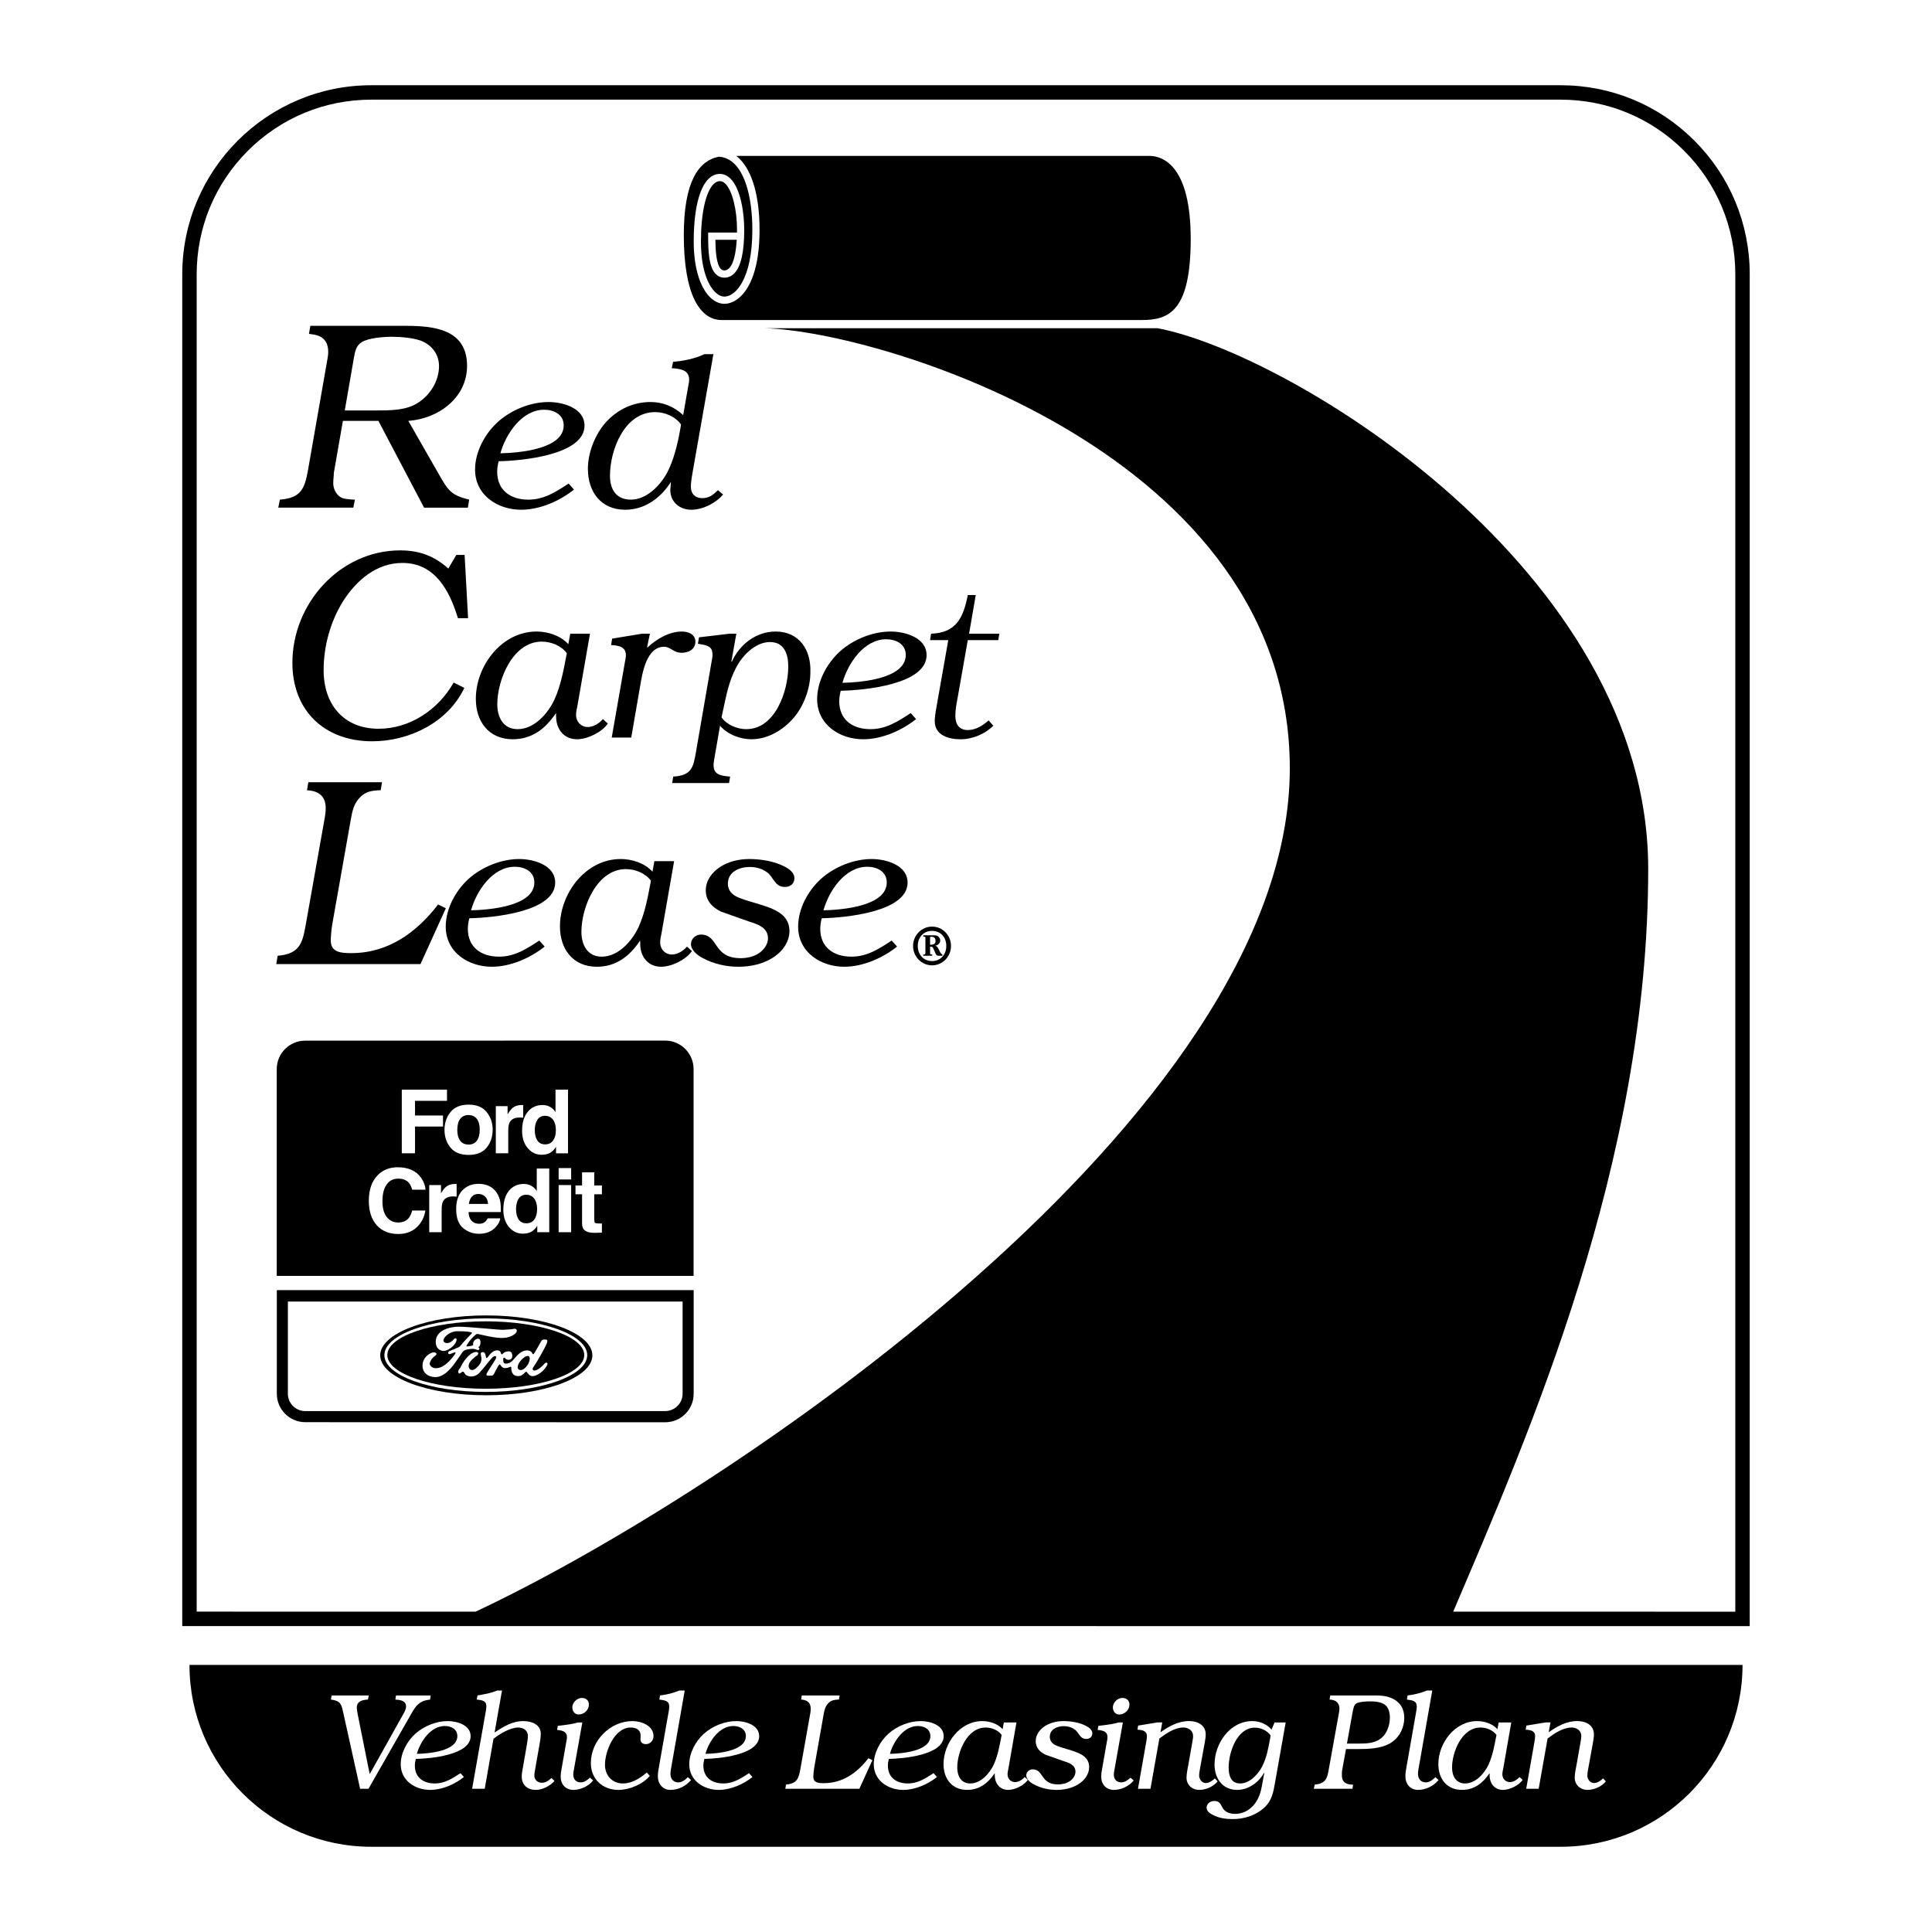 <?xml version="1.0" encoding="utf-8"?>
<!-- Generator: Adobe Illustrator 13.0.0, SVG Export Plug-In . SVG Version: 6.00 Build 14948)  -->
<!DOCTYPE svg PUBLIC "-//W3C//DTD SVG 1.0//EN" "http://www.w3.org/TR/2001/REC-SVG-20010904/DTD/svg10.dtd">
<svg version="1.0" id="Layer_1" xmlns="http://www.w3.org/2000/svg" xmlns:xlink="http://www.w3.org/1999/xlink" x="0px" y="0px"
	 width="192.756px" height="192.756px" viewBox="0 0 192.756 192.756" enable-background="new 0 0 192.756 192.756"
	 xml:space="preserve">
<g>
	<polygon fill-rule="evenodd" clip-rule="evenodd" fill="#FFFFFF" points="0,0 192.756,0 192.756,192.756 0,192.756 0,0 	"/>
	<path fill-rule="evenodd" clip-rule="evenodd" d="M169.047,14.029c-3.562-3.563-8.299-5.525-13.337-5.525H37.046
		c-10.4,0-18.862,8.461-18.862,18.862v134.867l156.387,0.006V27.366C174.571,22.328,172.609,17.591,169.047,14.029L169.047,14.029z"
		/>
	<path fill-rule="evenodd" clip-rule="evenodd" fill="#FFFFFF" d="M24.727,15.046c3.291-3.291,7.666-5.103,12.319-5.103H155.71
		c4.653,0,9.028,1.812,12.319,5.103s5.103,7.666,5.103,12.319v133.433l-28.145-0.002c7.549-17.73,19.455-44.699,19.455-74.097
		c0-29.798-35.758-51.442-48.932-53.951c0,0-34.502,0-39.207,0c11.605,0.313,52.381,12.547,52.381,43.914
		c0,34.696-56.205,72.399-81.231,84.132l-27.83-0.002V27.366C19.624,22.712,21.436,18.337,24.727,15.046L24.727,15.046z"/>
	<path fill-rule="evenodd" clip-rule="evenodd" d="M173.852,166.109c0,10.02-8.122,18.143-18.142,18.143H37.046
		c-10.02,0-18.142-8.123-18.142-18.143H173.852L173.852,166.109z"/>
	<path fill-rule="evenodd" clip-rule="evenodd" d="M27.61,127.297h41.589V106.66c0-1.568-1.272-2.84-2.84-2.84l-35.908,0.008
		c-1.569,0-2.841,1.271-2.841,2.84V127.297L27.61,127.297z"/>
	<path fill-rule="evenodd" clip-rule="evenodd" d="M27.618,128.713h41.589v10.344c0,1.57-1.272,2.842-2.84,2.842l-35.908-0.008
		c-1.569,0-2.84-1.273-2.84-2.842V128.713L27.618,128.713z"/>
	<path fill-rule="evenodd" clip-rule="evenodd" fill="#FFFFFF" d="M68.103,129.857v9.199c0,0.959-0.793,1.729-1.752,1.729H30.458
		c-0.958,0-1.736-0.777-1.736-1.736v-9.191H68.103L68.103,129.857z"/>
	<polygon fill-rule="evenodd" clip-rule="evenodd" fill="#FFFFFF" points="40.087,108.713 44.596,108.713 44.596,109.83 
		41.407,109.83 41.407,111.293 44.199,111.293 44.199,112.396 41.407,112.396 41.407,115.064 40.087,115.064 40.087,108.713 	"/>
	<path fill-rule="evenodd" clip-rule="evenodd" fill="#FFFFFF" d="M47.575,113.812c0.19-0.256,0.285-0.617,0.289-1.092
		c0-0.471-0.095-0.832-0.289-1.088c-0.19-0.254-0.466-0.379-0.829-0.385c-0.358,0-0.634,0.127-0.833,0.385
		c-0.19,0.25-0.285,0.613-0.29,1.088c0,0.471,0.095,0.832,0.29,1.092c0.194,0.254,0.47,0.379,0.833,0.383
		C47.104,114.195,47.38,114.07,47.575,113.812L47.575,113.812z"/>
	<path fill-rule="evenodd" clip-rule="evenodd" fill="#FFFFFF" d="M48.559,114.494c-0.397,0.488-0.997,0.729-1.808,0.732
		c-0.807,0-1.407-0.24-1.808-0.732c-0.397-0.492-0.595-1.084-0.595-1.773c0-0.678,0.198-1.264,0.595-1.766
		c0.397-0.496,0.997-0.742,1.808-0.746c0.807,0,1.407,0.246,1.808,0.746c0.397,0.496,0.595,1.084,0.595,1.766
		C49.154,113.41,48.956,114.002,48.559,114.494L48.559,114.494z"/>
	<path fill-rule="evenodd" clip-rule="evenodd" d="M47.575,113.812c0.19-0.256,0.285-0.617,0.289-1.092
		c0-0.471-0.095-0.832-0.289-1.088c-0.19-0.254-0.466-0.379-0.829-0.385c-0.358,0-0.634,0.127-0.833,0.385
		c-0.19,0.25-0.285,0.613-0.29,1.088c0,0.471,0.095,0.832,0.29,1.092c0.194,0.254,0.47,0.379,0.833,0.383
		C47.104,114.195,47.38,114.07,47.575,113.812L47.575,113.812z"/>
	<path fill-rule="evenodd" clip-rule="evenodd" fill="#FFFFFF" d="M52.092,110.252c0.018,0,0.052,0,0.108,0.004v1.26
		c-0.078-0.008-0.146-0.012-0.207-0.016c-0.061,0-0.108,0-0.147-0.006c-0.492,0-0.824,0.16-0.997,0.484
		c-0.095,0.182-0.142,0.457-0.142,0.836v2.25h-1.239v-4.705h1.174v0.82c0.19-0.311,0.354-0.521,0.496-0.643
		c0.229-0.189,0.526-0.285,0.897-0.289C52.058,110.248,52.075,110.248,52.092,110.252L52.092,110.252z"/>
	<path fill-rule="evenodd" clip-rule="evenodd" fill="#FFFFFF" d="M54.884,110.438c0.22,0.121,0.397,0.293,0.54,0.518v-2.242h1.247
		v6.352h-1.195v-0.652c-0.172,0.275-0.371,0.479-0.6,0.607c-0.225,0.125-0.5,0.186-0.837,0.191c-0.548,0-1.009-0.221-1.389-0.666
		c-0.371-0.443-0.557-1.014-0.561-1.713c0-0.803,0.181-1.432,0.552-1.893c0.371-0.459,0.863-0.688,1.484-0.691
		C54.409,110.248,54.66,110.309,54.884,110.438L54.884,110.438z"/>
	<path fill-rule="evenodd" clip-rule="evenodd" d="M55.186,113.785c0.181-0.258,0.271-0.59,0.271-1.004
		c0-0.574-0.142-0.984-0.436-1.234c-0.177-0.146-0.384-0.221-0.622-0.225c-0.358,0-0.621,0.135-0.794,0.41
		c-0.164,0.268-0.246,0.604-0.25,1.01c0,0.432,0.082,0.777,0.255,1.043c0.172,0.26,0.431,0.389,0.781,0.389
		C54.737,114.174,55,114.045,55.186,113.785L55.186,113.785z"/>
	<path fill-rule="evenodd" clip-rule="evenodd" fill="#FFFFFF" d="M37.69,117.242c0.518-0.521,1.174-0.781,1.976-0.785
		c1.07,0,1.852,0.35,2.348,1.053c0.271,0.393,0.418,0.785,0.44,1.186h-1.329c-0.086-0.301-0.194-0.529-0.332-0.689
		c-0.242-0.275-0.6-0.414-1.075-0.414c-0.483,0-0.863,0.193-1.143,0.586c-0.276,0.389-0.415,0.938-0.419,1.654
		c0,0.711,0.147,1.246,0.44,1.604c0.293,0.355,0.669,0.531,1.126,0.531c0.466,0,0.82-0.15,1.066-0.457
		c0.134-0.164,0.246-0.41,0.336-0.738h1.316c-0.112,0.691-0.405,1.252-0.884,1.691c-0.47,0.432-1.074,0.646-1.816,0.652
		c-0.915,0-1.631-0.295-2.158-0.881c-0.522-0.586-0.781-1.393-0.785-2.426C36.797,118.701,37.095,117.846,37.69,117.242
		L37.69,117.242z"/>
	<path fill-rule="evenodd" clip-rule="evenodd" fill="#FFFFFF" d="M45.451,118.127c0.017,0,0.051,0,0.107,0.004v1.26
		c-0.078-0.008-0.146-0.012-0.207-0.018c-0.061,0-0.108,0-0.147-0.004c-0.492,0-0.824,0.16-0.997,0.484
		c-0.095,0.18-0.143,0.457-0.143,0.836v2.248h-1.239v-4.703h1.174v0.82c0.19-0.311,0.354-0.521,0.497-0.643
		c0.229-0.191,0.526-0.285,0.897-0.289C45.417,118.123,45.434,118.123,45.451,118.127L45.451,118.127z"/>
	<path fill-rule="evenodd" clip-rule="evenodd" fill="#FFFFFF" d="M47.074,119.391c-0.155,0.178-0.25,0.418-0.293,0.725h1.912
		c-0.017-0.322-0.117-0.568-0.298-0.736c-0.173-0.17-0.388-0.252-0.656-0.256C47.453,119.123,47.233,119.209,47.074,119.391
		L47.074,119.391z"/>
	<path fill-rule="evenodd" clip-rule="evenodd" fill="#FFFFFF" d="M48.795,118.33c0.311,0.146,0.569,0.375,0.777,0.693
		c0.181,0.277,0.297,0.6,0.358,0.971c0.03,0.217,0.043,0.527,0.039,0.934H46.75c0.017,0.471,0.164,0.797,0.444,0.992
		c0.168,0.115,0.371,0.172,0.613,0.176c0.25,0,0.453-0.068,0.617-0.215c0.086-0.078,0.16-0.186,0.229-0.324h1.256
		c-0.03,0.277-0.173,0.557-0.436,0.852c-0.401,0.457-0.962,0.686-1.691,0.686c-0.595,0-1.122-0.189-1.583-0.578
		c-0.458-0.385-0.686-1.01-0.686-1.883c0-0.811,0.203-1.432,0.617-1.871c0.415-0.432,0.949-0.648,1.609-0.652
		C48.126,118.109,48.476,118.184,48.795,118.33L48.795,118.33z"/>
	<path fill-rule="evenodd" clip-rule="evenodd" d="M47.074,119.391c-0.155,0.178-0.25,0.418-0.293,0.725h1.912
		c-0.017-0.322-0.117-0.568-0.298-0.736c-0.173-0.17-0.388-0.252-0.656-0.256C47.453,119.123,47.233,119.209,47.074,119.391
		L47.074,119.391z"/>
	<path fill-rule="evenodd" clip-rule="evenodd" fill="#FFFFFF" d="M53.013,118.312c0.22,0.121,0.397,0.293,0.539,0.518v-2.244h1.247
		v6.352h-1.195v-0.65c-0.172,0.275-0.371,0.479-0.6,0.607c-0.224,0.125-0.5,0.186-0.837,0.189c-0.548,0-1.009-0.219-1.389-0.664
		c-0.371-0.445-0.556-1.014-0.561-1.713c0-0.803,0.181-1.432,0.553-1.895c0.371-0.457,0.863-0.686,1.484-0.689
		C52.539,118.123,52.789,118.184,53.013,118.312L53.013,118.312z"/>
	<path fill-rule="evenodd" clip-rule="evenodd" d="M53.315,121.66c0.181-0.258,0.271-0.592,0.271-1.004
		c0-0.574-0.142-0.984-0.436-1.234c-0.177-0.146-0.384-0.221-0.621-0.225c-0.358,0-0.621,0.133-0.794,0.41
		c-0.164,0.268-0.246,0.604-0.25,1.01c0,0.432,0.082,0.775,0.254,1.043c0.173,0.26,0.432,0.389,0.781,0.389
		C52.867,122.049,53.129,121.92,53.315,121.66L53.315,121.66z"/>
	<polygon fill-rule="evenodd" clip-rule="evenodd" fill="#FFFFFF" points="56.984,117.674 55.737,117.674 55.737,116.539 
		56.984,116.539 56.984,117.674 	"/>
	<polygon fill-rule="evenodd" clip-rule="evenodd" fill="#FFFFFF" points="55.737,118.234 56.984,118.234 56.984,122.938 
		55.737,122.938 55.737,118.234 	"/>
	<path fill-rule="evenodd" clip-rule="evenodd" fill="#FFFFFF" d="M57.416,119.154v-0.877h0.656v-1.311h1.217v1.311h0.764v0.877
		h-0.764v2.484c0,0.189,0.022,0.311,0.073,0.363c0.048,0.043,0.194,0.064,0.449,0.068c0.035,0,0.074,0,0.117,0s0.082,0,0.125-0.008
		v0.918l-0.582,0.021c-0.579,0.018-0.975-0.082-1.191-0.301c-0.139-0.139-0.208-0.355-0.208-0.652v-2.895H57.416L57.416,119.154z"/>
	<path fill-rule="evenodd" clip-rule="evenodd" d="M37.935,135.223c0-2.201,4.738-3.984,10.583-3.984s10.583,1.783,10.583,3.984
		s-4.738,3.984-10.583,3.984S37.935,137.424,37.935,135.223L37.935,135.223z"/>
	<path fill-rule="evenodd" clip-rule="evenodd" fill="#FFFFFF" d="M38.349,135.203c0-2.027,4.53-3.668,10.119-3.668
		s10.119,1.641,10.119,3.668c0,2.025-4.53,3.668-10.119,3.668S38.349,137.229,38.349,135.203L38.349,135.203z"/>
	<path fill-rule="evenodd" clip-rule="evenodd" d="M38.645,135.193c0-1.857,4.398-3.363,9.823-3.363s9.823,1.506,9.823,3.363
		s-4.398,3.363-9.823,3.363S38.645,137.051,38.645,135.193L38.645,135.193z"/>
	<path fill-rule="evenodd" clip-rule="evenodd" fill="#FFFFFF" d="M46.574,134.197c0.079-0.119,0.237-0.375,0.414-0.572
		c0.178-0.197,0.375-0.395,0.474-0.473c0.099-0.08,0.197-0.061,0.315-0.041c0.119,0.021,1.598,0.416,2.446,0.375
		c0.849-0.039,1.361-0.492,1.341-0.729c-0.02-0.238-0.295-0.197-0.395-0.158c-0.098,0.039-0.868,0.059-1.045,0.078
		c-0.178,0.02-3.452-0.314-4.34-0.314s-2.28,0.334-2.308,1.479c-0.02,0.809,0.572,0.947,0.809,0.947c0.236,0,1.04-0.377,1.243-0.986
		c0.118-0.355-0.158-0.316-0.257-0.178c-0.099,0.139-0.395,0.375-0.651,0.375s-0.395-0.119-0.375-0.316s0.513-0.867,1.42-0.867
		c0.907,0,1.144,0.059,1.302,0.098c0.158,0.041,0.177,0.041,0.04,0.178c-0.138,0.139-0.888,0.928-1.026,1.125
		c-0.138,0.197-0.276,0.217-0.414,0.275c-0.138,0.061-0.483,0.225-0.651,0.277c-0.316,0.098-0.237,0.414,0.02,0.314
		c0.256-0.098,0.69-0.314,0.454,0.02c-0.237,0.336-1.006,1.402-1.894,1.402c-0.454,0-0.651-0.336-0.631-0.475
		s0.178-0.512,0.533-0.75c0.355-0.236,0-0.453-0.335-0.314c-0.335,0.137-0.907,0.531-0.907,1.281s0.572,1.125,1.243,1.145
		s1.36-0.475,2.11-1.578c0.335-0.492,0.474-0.689,0.592-0.848c0.119-0.158,0.197-0.277,0.553-0.336
		c0.355-0.059,0.591-0.1,0.868,0.02c0.276,0.119,0.375-0.059,0.276-0.158c-0.099-0.098-0.081-0.08,0.04-0.178
		c0.099-0.078,0.217-0.748-0.138-0.748c-0.315,0-0.544,0.316-0.493,0.572c0.02,0.098-0.02,0.078-0.119,0.117
		s-0.276,0.059-0.414,0.078C46.535,134.355,46.495,134.314,46.574,134.197L46.574,134.197z"/>
	<path fill-rule="evenodd" clip-rule="evenodd" fill="#FFFFFF" d="M47.422,134.117c-0.02-0.117,0.079-0.236,0.197-0.236
		s0.099,0.158,0.02,0.217C47.561,134.158,47.442,134.236,47.422,134.117L47.422,134.117z"/>
	<path fill-rule="evenodd" clip-rule="evenodd" fill="#FFFFFF" d="M45.746,136.723c-0.079,0.197,0.02,0.414,0.216,0.256
		c0.197-0.158,0.276-0.197,0.415,0.078c0.138,0.277,0.927,0.494,1.479-0.117c0.552-0.611,1.045-1.303,1.282-1.52
		c0.237-0.217,0.494-0.158,0.296,0.197c-0.197,0.355-0.71,1.105-0.828,1.322c-0.119,0.217-0.119,0.314,0.118,0.314
		c0.138,0,0.197,0,0.316,0c0.118,0,0.177-0.059,0.256-0.197c0.079-0.137,0.315-0.631,0.434-0.809
		c0.118-0.178,0.157-0.137,0.256,0.02c0.099,0.158,0.308,0.336,0.77,0.158c0.256-0.098,0.256-0.098,0.256,0.119
		s0.079,0.75,0.691,0.75c0.295,0,0.473-0.158,0.631-0.316c0.158-0.158,0.178-0.158,0.296,0s0.254,0.332,0.552,0.316
		c0.355-0.021,1.039-0.408,1.4-1.086c0.158-0.297-0.138-0.316-0.256-0.158s-0.67,0.691-0.986,0.691
		c-0.177,0-0.305-0.119-0.079-0.414c0.256-0.336,1.124-1.875,1.282-2.27s0-0.414-0.197-0.414s-0.276,0.02-0.375,0.217
		s-0.552,0.967-0.651,1.125c-0.098,0.158-0.157,0.178-0.236,0s-0.335-0.277-0.552-0.256c-0.217,0.02-0.614,0.076-1.184,0.789
		c-0.394,0.492-0.671,0.531-0.868,0.531s-0.276-0.098-0.276-0.375c0-0.275,0.118-0.275,0.237-0.117
		c0.118,0.158,0.67,0.217,0.67-0.277c0-0.354-0.178-0.473-0.414-0.453c-0.237,0.02-0.395,0.078-0.513,0.217
		c-0.118,0.139-0.177,0.08-0.217-0.059c-0.04-0.139-0.099-0.256-0.355-0.256s-0.528,0.092-0.927,0.65
		c-0.099,0.139-0.197,0.158-0.217-0.059c-0.02-0.219-0.138-0.455-0.335-0.416c-0.197,0.041-0.197,0.119-0.138,0.375
		c0.06,0.258,0.099,0.592-0.236,0.967c-0.335,0.375-0.592,0.533-0.829,0.395c-0.237-0.137-0.28-0.576,0.158-0.986
		c0.316-0.295,0.355-0.334,0.474-0.395c0.118-0.059,0.296-0.375-0.06-0.375c-0.355,0-0.792,0.348-1.184,0.889
		c-0.256,0.355-0.315,0.553-0.395,0.689C45.844,136.604,45.825,136.523,45.746,136.723L45.746,136.723z"/>
	<path fill-rule="evenodd" clip-rule="evenodd" d="M51.782,135.992c0.223-0.391,0.651-0.73,0.907-0.711
		c0.257,0.021,0.178,0.553-0.04,0.889c-0.149,0.23-0.493,0.592-0.789,0.512C51.564,136.604,51.624,136.268,51.782,135.992
		L51.782,135.992z"/>
	<path fill-rule="evenodd" clip-rule="evenodd" d="M37.754,41.991l4.556,8.658h4.369l0.133-0.799
		c-1.838-0.452-2.105-0.932-3.011-2.504l-3.063-5.354c2.983-0.213,5.86-2.291,5.86-5.488c0-3.649-3.277-3.996-6.127-3.996h-9.51
		l-0.134,0.799l0.346,0.053c1.039,0.133,1.572,0.692,1.572,1.758c0,0.32-0.053,0.56-0.106,0.879l-1.918,10.949
		c-0.319,1.758-0.666,2.744-2.797,2.903l-0.16,0.799h7.486l0.16-0.799l-0.479-0.026c-0.613-0.053-1.012-0.107-1.385-0.639
		c-0.213-0.32-0.32-0.719-0.293-1.119c0-0.32,0.053-0.533,0.053-0.879l0.906-5.195H37.754L37.754,41.991z"/>
	<path fill-rule="evenodd" clip-rule="evenodd" fill="#FFFFFF" d="M34.397,40.952l0.906-5.221c0.133-0.666,0.187-1.226,0.799-1.598
		c0.666-0.426,2.211-0.533,3.01-0.533c0.853,0,2.344,0.106,3.144,0.506c0.959,0.479,1.545,1.358,1.545,2.424
		c0,1.438-0.852,2.85-2.051,3.623c-1.199,0.826-2.931,0.799-4.342,0.799H34.397L34.397,40.952z"/>
	<path fill-rule="evenodd" clip-rule="evenodd" d="M56.732,48.245c-1.285,0.835-2.441,1.605-4.025,1.605
		c-1.777,0-3.104-0.942-3.104-2.783c0-0.364,0.064-0.707,0.15-1.049c2.312-0.043,8.564-0.621,8.564-3.554
		c0-1.756-2.163-2.355-3.576-2.355c-1.798,0-3.704,0.771-5.053,1.97c-1.306,1.178-2.291,2.998-2.291,4.774
		c0,2.548,2.248,4.004,4.603,4.004c1.863,0,3.854-0.878,5.267-2.012L56.732,48.245L56.732,48.245z"/>
	<path fill-rule="evenodd" clip-rule="evenodd" fill="#FFFFFF" d="M54.292,40.879c0.963,0,1.949,0.471,1.949,1.563
		c0,2.376-4.454,2.741-6.316,2.783C50.459,43.299,52.065,40.879,54.292,40.879L54.292,40.879z"/>
	<path fill-rule="evenodd" clip-rule="evenodd" d="M71.627,48.908c-0.492,0.471-0.856,0.792-1.584,0.792
		c-0.686,0-1.114-0.428-1.114-1.135c0-0.492,0.107-1.092,0.193-1.563l2.055-11.668h-0.899c-0.985,0.471-2.056,0.664-3.126,0.771
		l-0.128,0.642h0.214c0.771,0.086,1.478,0.193,1.521,1.114c0,0.256-0.064,0.492-0.107,0.749l-0.492,2.805
		c-0.921-0.856-2.034-1.306-3.254-1.306c-1.734,0-3.276,0.728-4.454,2.013c-1.07,1.199-1.798,3.019-1.798,4.646
		c0,2.291,1.285,4.089,3.726,4.089c1.948,0,3.554-1.178,4.56-2.783l-0.064,0.813c0,1.199,0.942,1.97,2.098,1.97
		c1.135,0,2.419-0.642,3.169-1.52L71.627,48.908L71.627,48.908z"/>
	<path fill-rule="evenodd" clip-rule="evenodd" fill="#FFFFFF" d="M67.88,42.763c-0.257,1.456-0.643,3.126-1.349,4.454
		c-0.707,1.263-2.034,2.633-3.597,2.633c-1.435,0-2.077-1.006-2.077-2.376c0-2.569,1.435-6.359,4.518-6.359
		c0.942,0,2.034,0.45,2.569,1.242L67.88,42.763L67.88,42.763z"/>
	<path fill-rule="evenodd" clip-rule="evenodd" d="M46.354,55.365h-0.826l-0.799,1.359c-1.385-1.252-2.903-1.812-4.795-1.812
		c-6.02,0-10.762,5.301-10.762,11.215c0,4.795,3.224,7.832,7.965,7.832c3.703,0,7.565-1.891,9.19-5.328l-1.065-0.533
		c-1.519,2.69-4.342,4.609-7.485,4.609c-3.49,0-5.488-2.424-5.488-5.834c0-2.397,0.667-4.849,1.945-6.899
		c1.332-2.078,3.33-3.81,5.914-3.81c3.276,0,4.715,2.797,5.541,5.515h1.012L46.354,55.365L46.354,55.365z"/>
	<path fill-rule="evenodd" clip-rule="evenodd" d="M58.864,63.222h-1.969l-0.193,1.049c-0.771-0.856-2.034-1.263-3.168-1.263
		c-3.49,0-6.06,3.425-6.06,6.723c0,2.27,1.306,4.025,3.683,4.025c1.927,0,3.276-1.071,4.282-2.569h0.043v0.278
		c0,1.284,0.771,2.291,2.098,2.291c1.028,0,2.483-0.707,3.062-1.563l-0.492-0.45c-0.364,0.428-0.942,0.792-1.499,0.792
		c-0.685,0-1.177-0.535-1.177-1.199c0-0.299,0.064-0.6,0.128-0.877L58.864,63.222L58.864,63.222z"/>
	<path fill-rule="evenodd" clip-rule="evenodd" fill="#FFFFFF" d="M56.552,65.17c-0.3,1.563-0.578,3.19-1.242,4.646
		c-0.642,1.37-2.012,2.933-3.661,2.933c-1.456,0-2.034-1.199-2.034-2.483c0-2.441,1.542-6.251,4.432-6.251
		C54.968,64.015,55.974,64.4,56.552,65.17L56.552,65.17z"/>
	<path fill-rule="evenodd" clip-rule="evenodd" d="M64.842,63.222h-0.771l-2.997,0.493l-0.107,0.642
		c0.771,0.043,1.478,0.171,1.478,1.006c0,0.257-0.064,0.492-0.107,0.75l-1.306,7.472h1.948l0.899-5.203
		c0.214-1.284,0.642-3.854,2.376-3.854c0.664,0,0.92,0.6,1.755,0.6c0.686,0,1.371-0.342,1.371-1.113c0-0.75-0.728-1.006-1.349-1.006
		c-1.285,0-2.526,0.749-3.425,1.584l-0.043-0.042L64.842,63.222L64.842,63.222z"/>
	<path fill-rule="evenodd" clip-rule="evenodd" d="M73.465,63.222h-0.664l-3.062,0.364l-0.107,0.643l0.514,0.085
		c0.664,0.15,0.942,0.343,0.942,1.049c0,0.235-0.064,0.492-0.107,0.728l-1.562,9.035c-0.257,1.477-0.45,2.248-2.249,2.355
		l-0.106,0.643h5.673l0.107-0.643c-0.963-0.085-1.649-0.193-1.649-1.135c0-0.257,0.043-0.471,0.086-0.728l0.557-3.212
		c0.749,0.878,2.012,1.349,3.125,1.349c1.67,0,3.211-0.942,4.261-2.184c1.006-1.199,1.627-2.934,1.627-4.497
		c0.085-2.205-1.092-4.067-3.469-4.067c-1.948,0-3.618,1.306-4.368,3.019l-0.043-0.042L73.465,63.222L73.465,63.222z"/>
	<path fill-rule="evenodd" clip-rule="evenodd" fill="#FFFFFF" d="M72.116,70.973c0.342-1.542,0.578-2.976,1.349-4.411
		c0.621-1.177,1.905-2.505,3.361-2.505c1.392,0,1.82,1.178,1.82,2.419c0,2.441-1.285,6.273-4.196,6.273
		c-0.878,0-1.948-0.428-2.462-1.177L72.116,70.973L72.116,70.973z"/>
	<path fill-rule="evenodd" clip-rule="evenodd" d="M90.861,71.144c-1.285,0.835-2.441,1.605-4.025,1.605
		c-1.777,0-3.105-0.942-3.105-2.783c0-0.364,0.064-0.707,0.15-1.049c2.312-0.043,8.564-0.621,8.564-3.554
		c0-1.756-2.162-2.355-3.575-2.355c-1.799,0-3.704,0.771-5.053,1.969c-1.306,1.178-2.291,2.998-2.291,4.775
		c0,2.548,2.248,4.004,4.603,4.004c1.863,0,3.854-0.878,5.267-2.013L90.861,71.144L90.861,71.144z"/>
	<path fill-rule="evenodd" clip-rule="evenodd" fill="#FFFFFF" d="M88.42,63.779c0.964,0,1.948,0.471,1.948,1.563
		c0,2.376-4.453,2.741-6.316,2.783C84.587,66.198,86.193,63.779,88.42,63.779L88.42,63.779z"/>
	<path fill-rule="evenodd" clip-rule="evenodd" d="M97.351,59.369h-0.792c-0.45,2.248-1.135,3.768-3.662,3.854l-0.106,0.642h1.819
		l-1.092,6.188c-0.106,0.6-0.257,1.306-0.257,1.906c0,1.413,1.413,1.799,2.569,1.799c1.199,0,2.419-0.514,3.275-1.349l-0.471-0.535
		c-0.578,0.514-1.285,0.963-2.077,0.963c-0.878,0-1.242-0.6-1.242-1.413c0-0.578,0.107-1.177,0.214-1.734l1.028-5.824h3.04
		l0.107-0.642h-3.019L97.351,59.369L97.351,59.369z"/>
	<path fill-rule="evenodd" clip-rule="evenodd" d="M44.482,90.617l-0.773-0.373c-2.158,2.797-4.981,4.849-8.658,4.849
		c-0.985,0-2.051-0.054-2.051-1.252c0-0.479,0.08-1.199,0.16-1.678l1.838-10.389c0.16-0.879,0.293-1.598,0.959-2.264
		c0.533-0.533,1.092-0.613,1.812-0.667h0.213l0.133-0.799h-7.352l-0.133,0.799l0.293,0.027c1.039,0.133,1.572,0.719,1.572,1.758
		c0,0.346-0.027,0.56-0.08,0.879L30.47,92.455c-0.319,1.758-0.666,2.717-2.771,2.904l-0.133,0.826h14.385L44.482,90.617
		L44.482,90.617z"/>
	<path fill-rule="evenodd" clip-rule="evenodd" d="M53.805,93.84c-1.285,0.835-2.441,1.606-4.025,1.606
		c-1.777,0-3.104-0.942-3.104-2.783c0-0.364,0.064-0.707,0.15-1.049c2.312-0.042,8.564-0.621,8.564-3.554
		c0-1.756-2.162-2.355-3.576-2.355c-1.798,0-3.704,0.771-5.053,1.97c-1.306,1.177-2.291,2.997-2.291,4.774
		c0,2.548,2.248,4.003,4.603,4.003c1.863,0,3.854-0.877,5.267-2.012L53.805,93.84L53.805,93.84z"/>
	<path fill-rule="evenodd" clip-rule="evenodd" fill="#FFFFFF" d="M51.364,86.476c0.963,0,1.948,0.471,1.948,1.563
		c0,2.376-4.453,2.74-6.316,2.783C47.532,88.895,49.138,86.476,51.364,86.476L51.364,86.476z"/>
	<path fill-rule="evenodd" clip-rule="evenodd" d="M67.257,85.919h-1.97l-0.193,1.049c-0.771-0.856-2.034-1.263-3.169-1.263
		c-3.49,0-6.059,3.426-6.059,6.723c0,2.27,1.306,4.025,3.682,4.025c1.927,0,3.276-1.07,4.282-2.569h0.043v0.278
		c0,1.284,0.771,2.291,2.098,2.291c1.028,0,2.484-0.707,3.062-1.563l-0.493-0.449c-0.364,0.428-0.942,0.792-1.499,0.792
		c-0.685,0-1.177-0.535-1.177-1.199c0-0.3,0.064-0.6,0.128-0.878L67.257,85.919L67.257,85.919z"/>
	<path fill-rule="evenodd" clip-rule="evenodd" fill="#FFFFFF" d="M64.945,87.867c-0.299,1.563-0.578,3.19-1.242,4.646
		c-0.643,1.371-2.013,2.933-3.661,2.933c-1.456,0-2.034-1.199-2.034-2.483c0-2.441,1.542-6.252,4.432-6.252
		C63.361,86.711,64.367,87.097,64.945,87.867L64.945,87.867z"/>
	<path fill-rule="evenodd" clip-rule="evenodd" d="M74.718,91.936c0.878,0.278,1.905,0.599,1.905,1.691
		c0,0.578-0.407,1.135-0.878,1.456c-0.514,0.364-1.22,0.514-1.841,0.514c-2.826,0-2.163-2.355-3.983-2.355
		c-0.514,0-0.984,0.428-0.984,0.942c0,0.621,0.664,1.135,1.156,1.392c1.114,0.6,2.355,0.877,3.597,0.877
		c1.156,0,2.355-0.256,3.34-0.856c0.964-0.578,1.735-1.563,1.735-2.719c0-1.841-1.906-2.312-3.34-2.762
		c-0.557-0.171-1.606-0.45-2.099-0.749c-0.449-0.278-0.706-0.685-0.706-1.199c0-1.199,1.156-1.67,2.184-1.67
		c0.493,0,1.028,0.107,1.456,0.364c0.471,0.257,0.578,0.45,0.878,0.878c0.342,0.471,0.578,0.75,1.199,0.75
		c0.536,0,0.921-0.343,0.921-0.878c0-0.557-0.536-0.921-0.985-1.156c-1.006-0.536-2.377-0.75-3.511-0.75
		c-1.028,0-2.077,0.236-2.955,0.814c-0.771,0.514-1.392,1.328-1.392,2.312c0,1.028,0.643,1.691,1.52,2.12L74.718,91.936
		L74.718,91.936z"/>
	<path fill-rule="evenodd" clip-rule="evenodd" d="M88.965,93.84c-1.284,0.835-2.44,1.606-4.025,1.606
		c-1.777,0-3.104-0.942-3.104-2.783c0-0.364,0.064-0.707,0.149-1.049c2.312-0.042,8.564-0.621,8.564-3.554
		c0-1.756-2.163-2.355-3.576-2.355c-1.798,0-3.704,0.771-5.053,1.97c-1.306,1.177-2.291,2.997-2.291,4.774
		c0,2.548,2.248,4.003,4.604,4.003c1.862,0,3.854-0.877,5.267-2.012L88.965,93.84L88.965,93.84z"/>
	<path fill-rule="evenodd" clip-rule="evenodd" fill="#FFFFFF" d="M86.524,86.476c0.963,0,1.948,0.471,1.948,1.563
		c0,2.376-4.454,2.74-6.316,2.783C82.692,88.895,84.297,86.476,86.524,86.476L86.524,86.476z"/>
	<path fill-rule="evenodd" clip-rule="evenodd" d="M92.994,96.312c1.043,0,1.887-0.865,1.887-1.935c0-1.065-0.843-1.93-1.887-1.93
		c-1.048,0-1.897,0.865-1.897,1.93C91.097,95.447,91.945,96.312,92.994,96.312L92.994,96.312z"/>
	<path fill-rule="evenodd" clip-rule="evenodd" fill="#FFFFFF" d="M91.567,94.377c0-0.865,0.573-1.502,1.427-1.502
		c0.849,0,1.417,0.637,1.417,1.502c0,0.87-0.568,1.508-1.417,1.508C92.14,95.885,91.567,95.248,91.567,94.377L91.567,94.377z"/>
	<path fill-rule="evenodd" clip-rule="evenodd" d="M92.329,95.091c0,0.146-0.076,0.135-0.178,0.135h-0.038v0.129h0.892v-0.129
		h-0.108c-0.097,0-0.103-0.076-0.103-0.157v-0.622c0.086,0,0.2-0.005,0.26,0.07c0.059,0.07,0.151,0.313,0.188,0.4
		c0.049,0.108,0.135,0.335,0.232,0.4c0.06,0.043,0.163,0.038,0.227,0.038h0.319v-0.146c-0.265,0-0.356-0.816-0.708-0.843v-0.011
		c0.249-0.038,0.497-0.249,0.497-0.519c0-0.173-0.114-0.356-0.26-0.448c-0.14-0.086-0.378-0.076-0.562-0.076h-0.864v0.141
		c0.119,0,0.205-0.005,0.205,0.092V95.091L92.329,95.091z"/>
	<path fill-rule="evenodd" clip-rule="evenodd" fill="#FFFFFF" d="M92.794,93.529c0-0.027-0.005-0.049,0.027-0.06
		c0.027-0.005,0.113-0.005,0.146-0.005c0.243,0,0.373,0.162,0.373,0.4c0,0.297-0.157,0.395-0.546,0.395V93.529L92.794,93.529z"/>
	<path fill-rule="evenodd" clip-rule="evenodd" fill="#FFFFFF" d="M36.791,169.156h-3.707l-0.068,0.41l0.096,0.014
		c0.821,0.137,0.93,0.383,1.108,1.176l1.709,7.713h0.834l4.253-7.453c0.492-0.861,0.82-1.326,1.887-1.449l0.068-0.41h-3.46
		l-0.068,0.41c0.452,0.027,1.067,0.096,1.067,0.67c0,0.301-0.137,0.533-0.274,0.779l-3.351,5.99l-1.19-5.936
		c-0.041-0.232-0.096-0.492-0.096-0.725c0-0.629,0.602-0.752,1.108-0.779L36.791,169.156L36.791,169.156z"/>
	<path fill-rule="evenodd" clip-rule="evenodd" fill="#FFFFFF" d="M45.943,176.91c-0.821,0.533-1.559,1.025-2.571,1.025
		c-1.135,0-1.983-0.602-1.983-1.777c0-0.232,0.041-0.451,0.095-0.67c1.478-0.027,5.471-0.396,5.471-2.271
		c0-1.121-1.381-1.504-2.284-1.504c-1.149,0-2.366,0.492-3.228,1.258c-0.834,0.754-1.463,1.916-1.463,3.051
		c0,1.627,1.436,2.557,2.94,2.557c1.189,0,2.462-0.561,3.364-1.285L45.943,176.91L45.943,176.91z"/>
	<path fill-rule="evenodd" clip-rule="evenodd" d="M44.384,172.205c0.615,0,1.245,0.301,1.245,1c0,1.518-2.845,1.75-4.035,1.777
		C41.936,173.75,42.962,172.205,44.384,172.205L44.384,172.205z"/>
	<path fill-rule="evenodd" clip-rule="evenodd" fill="#FFFFFF" d="M47.103,178.469h1.258l0.875-4.99
		c0.615-0.494,1.682-1.123,2.462-1.123c0.52,0,0.984,0.287,0.971,0.875c0,0.219-0.055,0.494-0.082,0.713l-0.424,2.447
		c-0.055,0.273-0.109,0.588-0.109,0.861c0,0.834,0.574,1.326,1.395,1.326c0.684,0,1.409-0.383,1.874-0.889l-0.301-0.301
		c-0.273,0.26-0.574,0.479-0.958,0.479c-0.41,0-0.752-0.287-0.752-0.711c0-0.232,0.082-0.656,0.123-0.875l0.355-2.023
		c0.068-0.369,0.164-0.904,0.164-1.273c0-0.943-0.93-1.271-1.723-1.271c-1.122,0-1.969,0.533-2.886,1.135l0.739-4.184h-0.493
		c-0.616,0.273-1.286,0.369-1.956,0.492l-0.068,0.41l0.328,0.041c0.424,0.082,0.629,0.205,0.629,0.656
		c0,0.164-0.028,0.314-0.055,0.465L47.103,178.469L47.103,178.469z"/>
	<path fill-rule="evenodd" clip-rule="evenodd" fill="#FFFFFF" d="M58.098,171.85h-0.451c-0.465,0.15-0.958,0.205-1.436,0.273
		l-0.561,0.068l-0.068,0.41h0.095c0.479,0.068,0.889,0.164,0.889,0.727c0,0.164-0.041,0.312-0.068,0.465l-0.493,2.816
		c-0.041,0.219-0.068,0.41-0.068,0.629c0,0.779,0.479,1.34,1.285,1.34c0.711,0,1.519-0.383,1.956-0.943l-0.314-0.273
		c-0.26,0.219-0.547,0.465-0.93,0.465c-0.465,0-0.739-0.314-0.739-0.766c0-0.164,0.027-0.301,0.055-0.451L58.098,171.85
		L58.098,171.85z"/>
	<path fill-rule="evenodd" clip-rule="evenodd" fill="#FFFFFF" d="M58.755,170.059c0-0.424-0.315-0.656-0.711-0.656
		c-0.479,0-0.944,0.465-0.944,0.943c0,0.369,0.232,0.711,0.629,0.711C58.276,171.057,58.755,170.605,58.755,170.059L58.755,170.059z
		"/>
	<path fill-rule="evenodd" clip-rule="evenodd" fill="#FFFFFF" d="M64.53,176.842c-0.657,0.574-1.491,1.094-2.394,1.094
		c-1.081,0-1.778-0.834-1.778-1.859c0-1.34,0.93-3.721,2.571-3.721c0.547,0,0.985,0.232,0.985,0.807
		c0,0.123-0.014,0.248-0.014,0.371c0,0.314,0.233,0.479,0.534,0.479c0.451,0,0.766-0.355,0.766-0.807
		c0-1.041-1.217-1.492-2.092-1.492c-2.229,0-4.158,1.943-4.158,4.186c0,1.613,1.176,2.68,2.763,2.68c1.08,0,2.421-0.561,3.118-1.395
		L64.53,176.842L64.53,176.842z"/>
	<path fill-rule="evenodd" clip-rule="evenodd" fill="#FFFFFF" d="M68.315,168.664h-0.533c-0.616,0.26-1.272,0.41-1.929,0.492
		l-0.068,0.41c0.561,0.082,0.985,0.109,0.985,0.711c0,0.164-0.027,0.314-0.055,0.479l-0.958,5.457
		c-0.068,0.328-0.123,0.697-0.123,1.039c0,0.725,0.492,1.326,1.245,1.326c0.807,0,1.56-0.383,2.065-0.984l-0.314-0.287
		c-0.26,0.26-0.574,0.52-0.958,0.52c-0.465,0-0.752-0.314-0.779-0.779c-0.014-0.273,0.068-0.697,0.123-0.971L68.315,168.664
		L68.315,168.664z"/>
	<path fill-rule="evenodd" clip-rule="evenodd" fill="#FFFFFF" d="M74.73,176.91c-0.821,0.533-1.559,1.025-2.571,1.025
		c-1.135,0-1.983-0.602-1.983-1.777c0-0.232,0.041-0.451,0.096-0.67c1.478-0.027,5.471-0.396,5.471-2.271
		c0-1.121-1.381-1.504-2.284-1.504c-1.148,0-2.366,0.492-3.228,1.258c-0.834,0.754-1.463,1.916-1.463,3.051
		c0,1.627,1.436,2.557,2.94,2.557c1.19,0,2.462-0.561,3.365-1.285L74.73,176.91L74.73,176.91z"/>
	<path fill-rule="evenodd" clip-rule="evenodd" d="M73.171,172.205c0.615,0,1.244,0.301,1.244,1c0,1.518-2.845,1.75-4.034,1.777
		C70.723,173.75,71.749,172.205,73.171,172.205L73.171,172.205z"/>
	<path fill-rule="evenodd" clip-rule="evenodd" fill="#FFFFFF" d="M87.039,175.611l-0.397-0.191
		c-1.107,1.436-2.558,2.488-4.445,2.488c-0.506,0-1.053-0.027-1.053-0.643c0-0.246,0.042-0.615,0.083-0.861l0.943-5.334
		c0.082-0.451,0.151-0.82,0.492-1.162c0.274-0.273,0.561-0.314,0.93-0.342h0.11l0.068-0.41h-3.775l-0.068,0.41l0.15,0.014
		c0.533,0.068,0.807,0.369,0.807,0.902c0,0.178-0.014,0.287-0.041,0.451l-0.999,5.621c-0.165,0.902-0.342,1.395-1.423,1.49
		l-0.068,0.424h7.385L87.039,175.611L87.039,175.611z"/>
	<path fill-rule="evenodd" clip-rule="evenodd" fill="#FFFFFF" d="M93.138,176.91c-0.821,0.533-1.56,1.025-2.571,1.025
		c-1.135,0-1.983-0.602-1.983-1.777c0-0.232,0.041-0.451,0.096-0.67c1.477-0.027,5.471-0.396,5.471-2.271
		c0-1.121-1.381-1.504-2.284-1.504c-1.149,0-2.366,0.492-3.228,1.258c-0.834,0.754-1.463,1.916-1.463,3.051
		c0,1.627,1.436,2.557,2.94,2.557c1.19,0,2.462-0.561,3.365-1.285L93.138,176.91L93.138,176.91z"/>
	<path fill-rule="evenodd" clip-rule="evenodd" d="M91.579,172.205c0.616,0,1.245,0.301,1.245,1c0,1.518-2.845,1.75-4.035,1.777
		C89.131,173.75,90.156,172.205,91.579,172.205L91.579,172.205z"/>
	<path fill-rule="evenodd" clip-rule="evenodd" fill="#FFFFFF" d="M101.412,171.85h-1.258l-0.123,0.67
		c-0.492-0.547-1.3-0.807-2.024-0.807c-2.229,0-3.87,2.189-3.87,4.295c0,1.449,0.834,2.57,2.352,2.57
		c1.231,0,2.092-0.684,2.736-1.641h0.026v0.178c0,0.82,0.493,1.463,1.341,1.463c0.656,0,1.587-0.451,1.956-0.998l-0.314-0.287
		c-0.232,0.273-0.603,0.506-0.958,0.506c-0.438,0-0.752-0.342-0.752-0.766c0-0.191,0.041-0.383,0.082-0.561L101.412,171.85
		L101.412,171.85z"/>
	<path fill-rule="evenodd" clip-rule="evenodd" d="M99.936,173.094c-0.191,1-0.37,2.039-0.794,2.969
		c-0.41,0.875-1.285,1.873-2.338,1.873c-0.93,0-1.299-0.766-1.299-1.586c0-1.559,0.984-3.994,2.831-3.994
		C98.923,172.355,99.565,172.602,99.936,173.094L99.936,173.094z"/>
	<path fill-rule="evenodd" clip-rule="evenodd" fill="#FFFFFF" d="M106.082,175.693c0.561,0.178,1.218,0.383,1.218,1.08
		c0,0.369-0.261,0.725-0.562,0.93c-0.328,0.232-0.779,0.328-1.176,0.328c-1.806,0-1.382-1.504-2.544-1.504
		c-0.328,0-0.63,0.273-0.63,0.602c0,0.396,0.425,0.725,0.739,0.889c0.711,0.383,1.504,0.561,2.298,0.561
		c0.738,0,1.504-0.164,2.133-0.547c0.616-0.369,1.108-0.998,1.108-1.736c0-1.176-1.218-1.477-2.134-1.764
		c-0.355-0.109-1.025-0.287-1.34-0.479c-0.287-0.178-0.452-0.438-0.452-0.768c0-0.766,0.739-1.066,1.396-1.066
		c0.314,0,0.656,0.068,0.93,0.232c0.301,0.164,0.369,0.287,0.562,0.561c0.218,0.301,0.369,0.48,0.766,0.48
		c0.342,0,0.588-0.221,0.588-0.562c0-0.355-0.342-0.588-0.629-0.738c-0.643-0.342-1.519-0.479-2.243-0.479
		c-0.656,0-1.326,0.15-1.888,0.52c-0.492,0.328-0.889,0.848-0.889,1.479c0,0.656,0.41,1.08,0.971,1.354L106.082,175.693
		L106.082,175.693z"/>
	<path fill-rule="evenodd" clip-rule="evenodd" fill="#FFFFFF" d="M112.028,171.85h-0.451c-0.465,0.15-0.958,0.205-1.437,0.273
		l-0.561,0.068l-0.068,0.41h0.096c0.479,0.068,0.889,0.164,0.889,0.727c0,0.164-0.041,0.312-0.068,0.465l-0.492,2.816
		c-0.041,0.219-0.068,0.41-0.068,0.629c0,0.779,0.479,1.34,1.286,1.34c0.711,0,1.518-0.383,1.955-0.943l-0.314-0.273
		c-0.26,0.219-0.547,0.465-0.93,0.465c-0.465,0-0.738-0.314-0.738-0.766c0-0.164,0.027-0.301,0.055-0.451L112.028,171.85
		L112.028,171.85z"/>
	<path fill-rule="evenodd" clip-rule="evenodd" fill="#FFFFFF" d="M112.685,170.059c0-0.424-0.314-0.656-0.711-0.656
		c-0.479,0-0.943,0.465-0.943,0.943c0,0.369,0.232,0.711,0.629,0.711C112.206,171.057,112.685,170.605,112.685,170.059
		L112.685,170.059z"/>
	<path fill-rule="evenodd" clip-rule="evenodd" fill="#FFFFFF" d="M115.671,173.449c0.67-0.504,1.532-1.094,2.407-1.094
		c0.506,0,0.957,0.314,0.957,0.85c0,0.205-0.055,0.451-0.082,0.643l-0.383,2.174c-0.082,0.424-0.178,0.875-0.191,1.312
		c-0.014,0.725,0.547,1.244,1.271,1.244c0.671,0,1.409-0.328,1.833-0.848l-0.273-0.301c-0.246,0.232-0.561,0.465-0.916,0.465
		c-0.369,0-0.657-0.383-0.657-0.725c0-0.219,0.028-0.383,0.068-0.602l0.493-2.709c0.041-0.273,0.096-0.531,0.096-0.807
		c0-0.957-0.821-1.34-1.669-1.34c-1.066,0-1.996,0.52-2.845,1.121l0.178-0.984h-0.492l-1.915,0.314l-0.068,0.41
		c0.492,0.027,0.944,0.109,0.944,0.643c0,0.193-0.027,0.316-0.055,0.508l-0.835,4.744h1.245L115.671,173.449L115.671,173.449z"/>
	<path fill-rule="evenodd" clip-rule="evenodd" fill="#FFFFFF" d="M128.272,171.85h-1.108l-0.3,0.711
		c-0.466-0.547-1.19-0.848-1.915-0.848c-2.243,0-3.774,2.23-3.774,4.336c0,1.367,0.778,2.529,2.256,2.529
		c1.136,0,2.161-0.752,2.681-1.709l0.027,0.027l-0.232,1.23c-0.123,0.752-0.369,1.479-0.889,2.039
		c-0.479,0.52-1.108,0.807-1.819,0.807c-0.342,0-0.738-0.096-0.998-0.328c-0.164-0.137-0.26-0.342-0.356-0.52
		c-0.149-0.314-0.355-0.438-0.711-0.438s-0.752,0.26-0.752,0.656c0,0.383,0.355,0.602,0.67,0.752c0.589,0.314,1.3,0.396,1.956,0.396
		c1.054,0,2.161-0.328,2.981-1.012c0.916-0.752,1.053-1.654,1.244-2.75L128.272,171.85L128.272,171.85z"/>
	<path fill-rule="evenodd" clip-rule="evenodd" d="M126.727,173.41c-0.178,0.971-0.355,1.982-0.82,2.871
		c-0.424,0.779-1.23,1.654-2.175,1.654c-0.943,0-1.148-0.807-1.148-1.6c0-1.49,0.82-3.967,2.612-3.967
		c0.602,0,1.23,0.287,1.572,0.779L126.727,173.41L126.727,173.41z"/>
	<path fill-rule="evenodd" clip-rule="evenodd" fill="#FFFFFF" d="M134.29,174.504h1.177c1.012,0,2.215-0.041,3.131-0.52
		c0.958-0.521,1.505-1.533,1.505-2.613c0-0.82-0.355-1.49-1.107-1.873c-0.712-0.369-1.45-0.342-2.229-0.342h-4.048l-0.068,0.41
		l0.163,0.014c0.534,0.068,0.821,0.369,0.821,0.916c0,0.164-0.027,0.273-0.055,0.438l-1.013,5.621
		c-0.15,0.902-0.328,1.408-1.395,1.49l-0.096,0.424h3.856l0.068-0.41l-0.246-0.014c-0.561-0.055-0.875-0.328-0.875-0.916
		c0-0.164,0-0.273,0.014-0.438L134.29,174.504L134.29,174.504z"/>
	<path fill-rule="evenodd" clip-rule="evenodd" d="M134.386,173.957l0.561-3.119c0.055-0.26,0.109-0.697,0.342-0.861
		c0.302-0.205,1.095-0.232,1.423-0.232c0.479,0,1.135,0.055,1.519,0.383c0.328,0.287,0.437,0.807,0.437,1.23
		c0,0.711-0.259,1.531-0.793,1.996c-0.629,0.576-1.504,0.604-2.311,0.604H134.386L134.386,173.957z"/>
	<path fill-rule="evenodd" clip-rule="evenodd" fill="#FFFFFF" d="M142.898,168.664h-0.533c-0.616,0.26-1.272,0.41-1.929,0.492
		l-0.068,0.41c0.561,0.082,0.984,0.109,0.984,0.711c0,0.164-0.027,0.314-0.055,0.479l-0.957,5.457
		c-0.068,0.328-0.123,0.697-0.123,1.039c0,0.725,0.492,1.326,1.244,1.326c0.807,0,1.56-0.383,2.065-0.984l-0.314-0.287
		c-0.26,0.26-0.574,0.52-0.958,0.52c-0.465,0-0.752-0.314-0.779-0.779c-0.014-0.273,0.068-0.697,0.123-0.971L142.898,168.664
		L142.898,168.664z"/>
	<path fill-rule="evenodd" clip-rule="evenodd" fill="#FFFFFF" d="M150.78,171.85h-1.259l-0.123,0.67
		c-0.492-0.547-1.299-0.807-2.023-0.807c-2.229,0-3.871,2.189-3.871,4.295c0,1.449,0.835,2.57,2.353,2.57
		c1.23,0,2.093-0.684,2.735-1.641h0.027v0.178c0,0.82,0.492,1.463,1.341,1.463c0.656,0,1.586-0.451,1.955-0.998l-0.314-0.287
		c-0.232,0.273-0.602,0.506-0.957,0.506c-0.438,0-0.753-0.342-0.753-0.766c0-0.191,0.042-0.383,0.083-0.561L150.78,171.85
		L150.78,171.85z"/>
	<path fill-rule="evenodd" clip-rule="evenodd" d="M149.303,173.094c-0.191,1-0.369,2.039-0.793,2.969
		c-0.41,0.875-1.285,1.873-2.339,1.873c-0.93,0-1.299-0.766-1.299-1.586c0-1.559,0.984-3.994,2.831-3.994
		C148.291,172.355,148.934,172.602,149.303,173.094L149.303,173.094z"/>
	<path fill-rule="evenodd" clip-rule="evenodd" fill="#FFFFFF" d="M154.404,173.449c0.67-0.504,1.531-1.094,2.406-1.094
		c0.507,0,0.958,0.314,0.958,0.85c0,0.205-0.055,0.451-0.083,0.643l-0.383,2.174c-0.082,0.424-0.178,0.875-0.191,1.312
		c-0.014,0.725,0.548,1.244,1.272,1.244c0.67,0,1.408-0.328,1.832-0.848l-0.273-0.301c-0.246,0.232-0.561,0.465-0.916,0.465
		c-0.369,0-0.656-0.383-0.656-0.725c0-0.219,0.027-0.383,0.068-0.602l0.492-2.709c0.041-0.273,0.096-0.531,0.096-0.807
		c0-0.957-0.82-1.34-1.668-1.34c-1.067,0-1.997,0.52-2.845,1.121l0.178-0.984h-0.493l-1.914,0.314l-0.068,0.41
		c0.492,0.027,0.943,0.109,0.943,0.643c0,0.193-0.027,0.316-0.055,0.508l-0.834,4.744h1.244L154.404,173.449L154.404,173.449z"/>
	<path fill-rule="evenodd" clip-rule="evenodd" d="M114.658,15.552c-1.312,0-35.213,0-41.209,0c0.121,0.093,0.24,0.193,0.353,0.307
		c1.276,1.276,1.979,3.788,1.979,7.073c0,3.931-1,5.755-1.838,6.594c-0.506,0.506-1.1,0.785-1.671,0.785
		c-0.507,0-1.009-0.234-1.452-0.677c-1.022-1.022-1.608-3.039-1.608-5.533c0-4.226,0.976-6.749,2.61-6.749
		c0.389,0,0.747,0.161,1.065,0.478c1.007,1.007,1.365,3.378,1.365,5.102c0,2.224-0.336,3.688-1,4.352
		c-0.277,0.277-0.606,0.417-0.979,0.417c-0.333,0-0.621-0.12-0.857-0.355c-0.704-0.704-0.763-2.322-0.763-3.784v-0.36h0.36h2.517
		c0.001-0.089,0.003-0.178,0.003-0.27c0-2.024-0.474-3.913-1.154-4.592c-0.18-0.18-0.362-0.268-0.556-0.268
		c-0.223,0-0.429,0.098-0.63,0.298c-0.789,0.789-1.26,2.931-1.26,5.731c0,3.273,0.978,4.604,1.398,5.024
		c0.305,0.305,0.63,0.466,0.942,0.466c1.121,0,2.789-1.773,2.789-6.659c0-3.048-0.645-5.44-1.768-6.564
		c-0.451-0.452-0.981-0.697-1.575-0.735c-2.079,0.418-3.496,2.57-3.496,7.839c0,5.939,1.62,8.458,3.78,8.458
		c2.16,0,41.935,0,41.935,0c2.7,0,4.859-0.899,4.859-8.099C118.797,16.632,116.098,15.552,114.658,15.552L114.658,15.552z"/>
	<path fill-rule="evenodd" clip-rule="evenodd" d="M72.272,26.981c0.68,0,1.122-1.126,1.232-3.059h-2.131
		c0.008,0.919,0.069,2.433,0.551,2.915C72.023,26.935,72.134,26.981,72.272,26.981L72.272,26.981z"/>
</g>
</svg>
